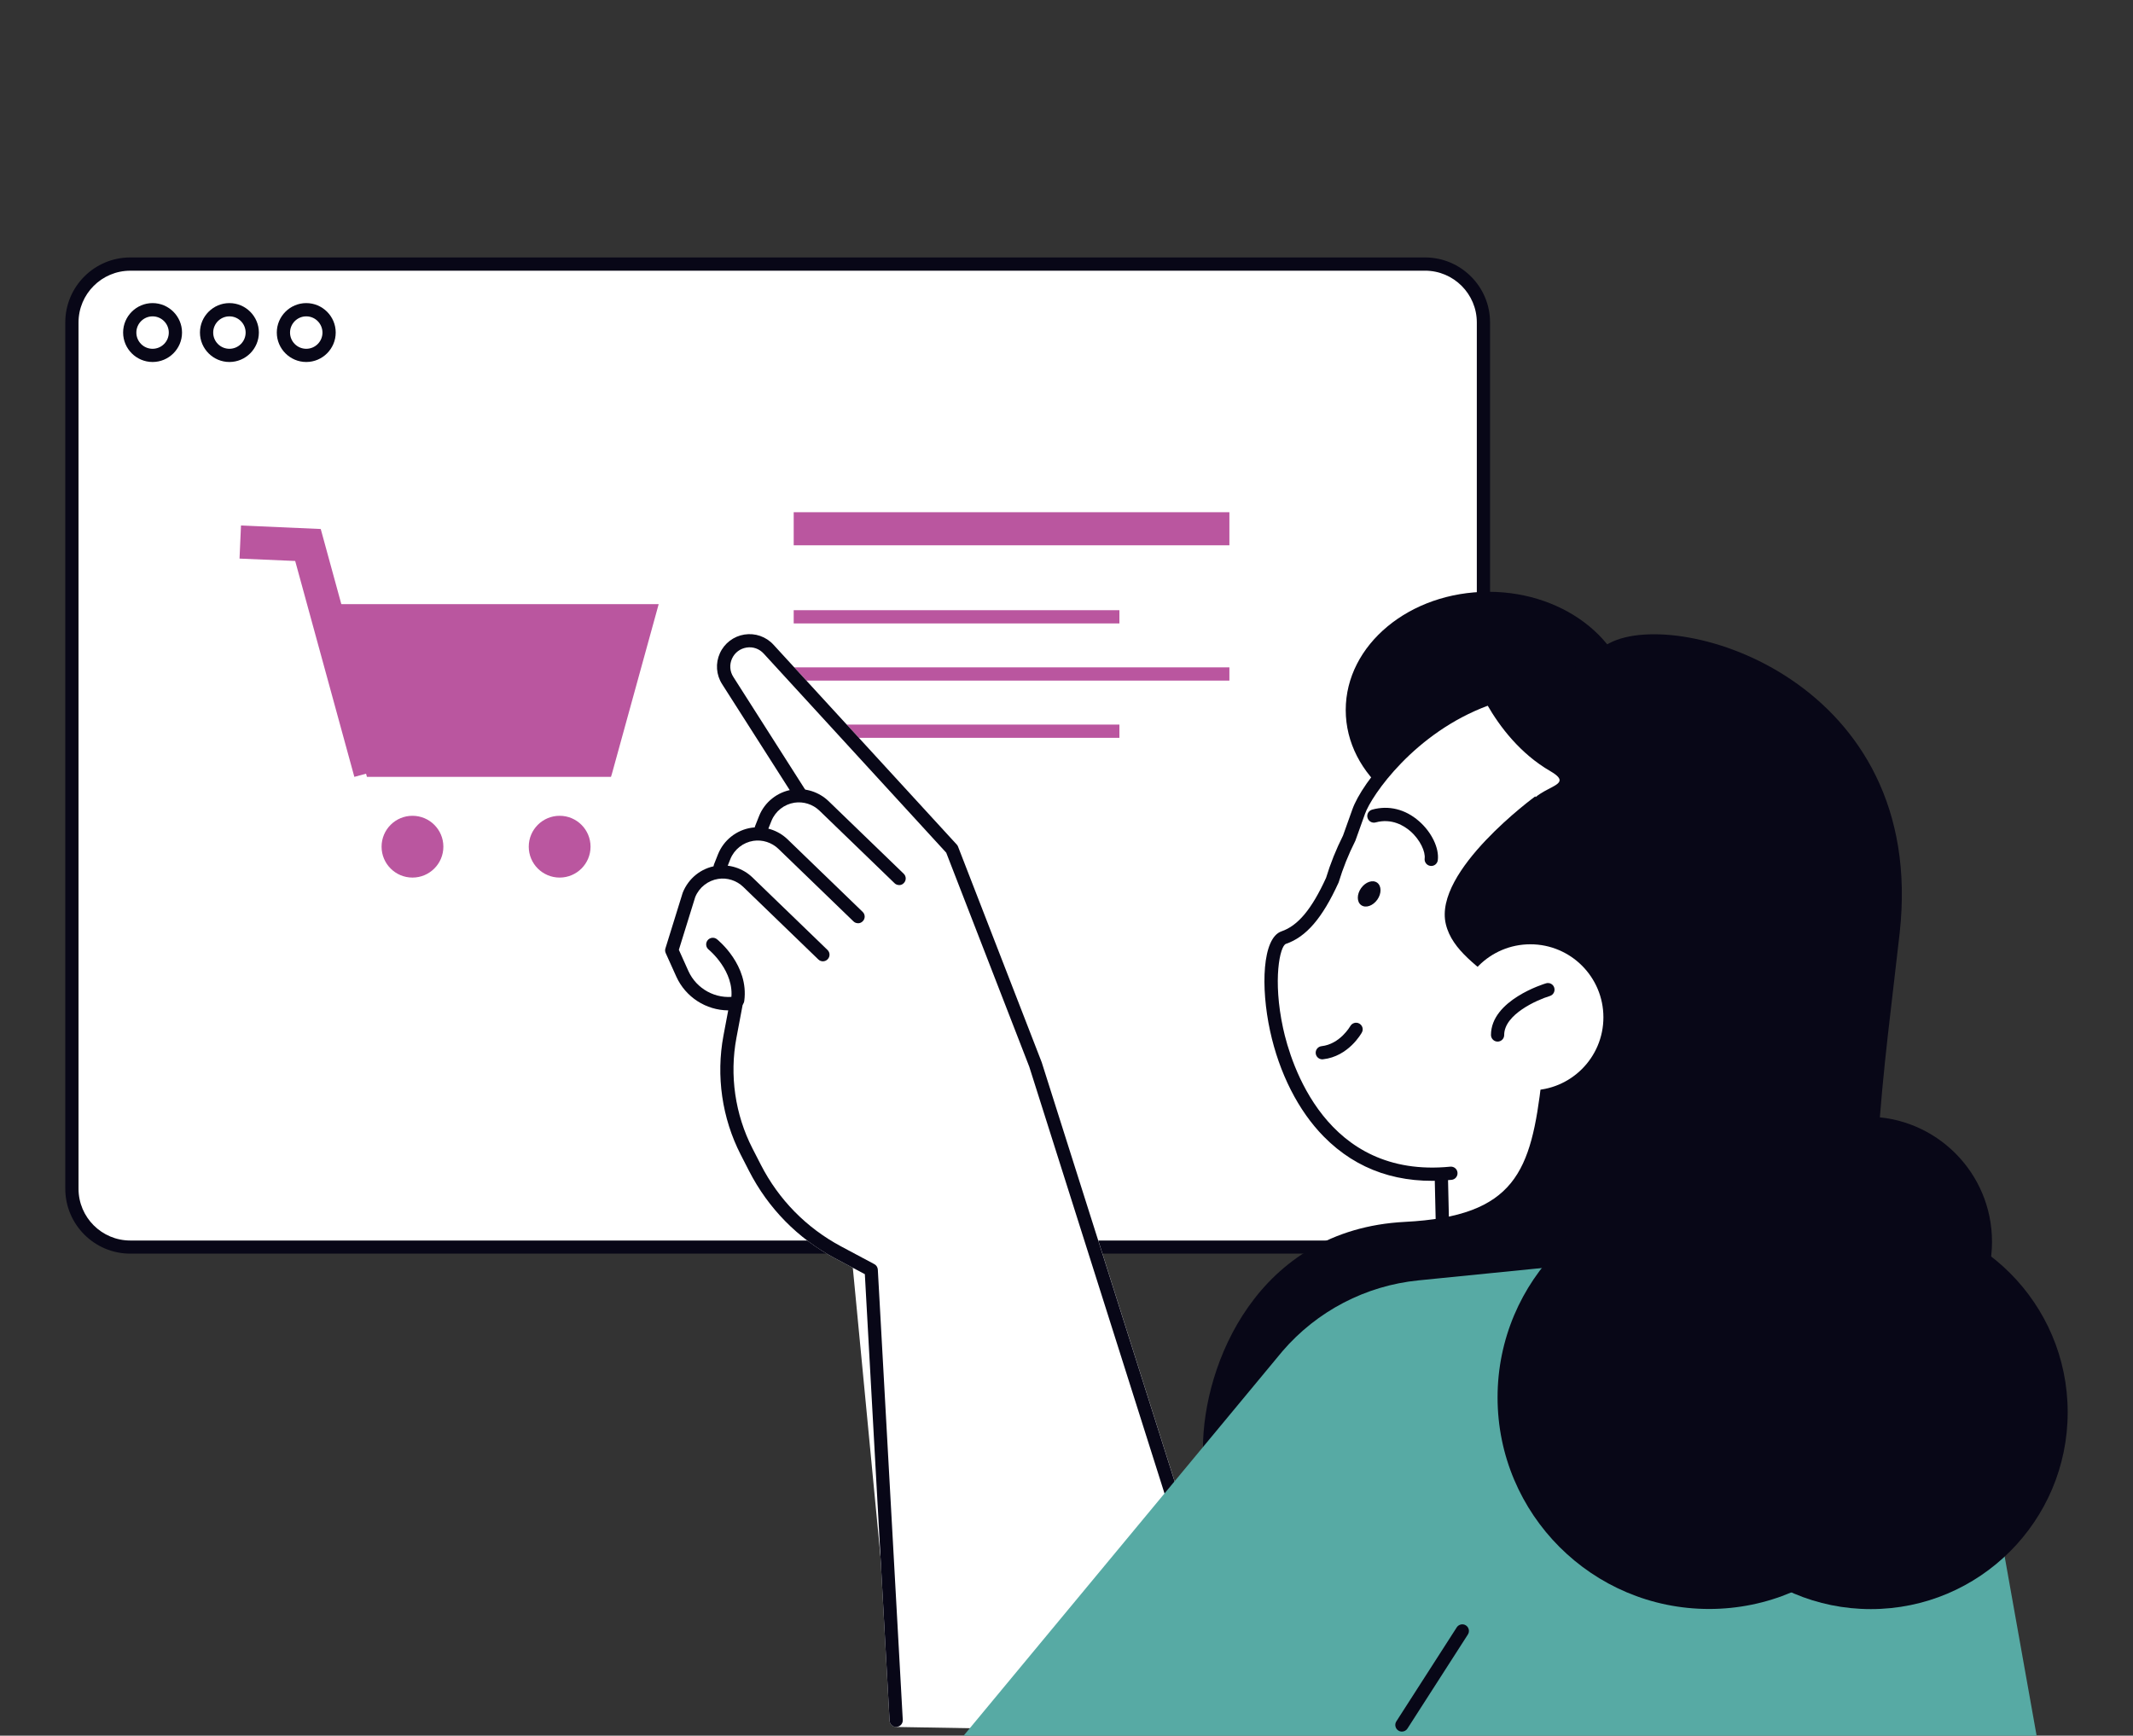 <svg xmlns="http://www.w3.org/2000/svg" id="_10" data-name="10" viewBox="0 0 786.39 640"><rect x="0" y="0" width="786.39" height="640" fill="#333333" stroke="none"/><defs><style>      .cls-1 {        fill: #ba569f;      }      .cls-1, .cls-2, .cls-3, .cls-4 {        stroke-width: 0px;      }      .cls-2 {        fill: #080717;      }      .cls-3 {        fill: #fff;      }      .cls-4 {        fill: #57aaa4;      }    </style></defs><g id="_Layer_" data-name="&amp;lt;Layer&amp;gt;"><g><g><g><path class="cls-3" d="m525.37,459.82H48.03c-11.88,0-21.52-9.64-21.52-21.52V118.89c0-11.88,9.64-21.52,21.52-21.52h477.36c11.88,0,21.52,9.64,21.52,21.52v319.44c-.02,11.86-9.66,21.49-21.54,21.49Z"></path><path class="cls-2" d="m525.37,462.26H48.03c-13.2,0-23.96-10.73-23.96-23.96V118.89c0-13.22,10.73-23.96,23.96-23.96h477.36c13.2,0,23.96,10.73,23.96,23.96v319.44c-.02,13.2-10.76,23.93-23.98,23.93ZM48.03,99.82c-10.52,0-19.08,8.56-19.08,19.08v319.44c0,10.52,8.56,19.08,19.08,19.08h477.36c10.52,0,19.08-8.56,19.08-19.08V118.89c0-10.52-8.56-19.08-19.08-19.08,0,0-477.36,0-477.36,0Z"></path></g><path class="cls-2" d="m56.25,133.48c-5.98,0-10.86-4.88-10.86-10.86s4.88-10.86,10.86-10.86,10.86,4.88,10.86,10.86-4.86,10.86-10.86,10.86Zm0-16.83c-3.29,0-5.98,2.68-5.98,5.98s2.68,5.98,5.98,5.98,5.98-2.68,5.98-5.98c0-3.29-2.68-5.98-5.98-5.98Z"></path><path class="cls-2" d="m84.58,133.48c-5.98,0-10.86-4.88-10.86-10.86s4.88-10.86,10.86-10.86,10.86,4.88,10.86,10.86-4.88,10.86-10.86,10.86Zm0-16.83c-3.29,0-5.98,2.68-5.98,5.98s2.68,5.98,5.98,5.98,5.98-2.68,5.98-5.98-2.68-5.98-5.98-5.98Z"></path><path class="cls-2" d="m112.91,133.48c-5.98,0-10.86-4.88-10.86-10.86s4.88-10.86,10.86-10.86,10.86,4.88,10.86,10.86-4.88,10.86-10.86,10.86Zm0-16.83c-3.29,0-5.98,2.68-5.98,5.98s2.68,5.98,5.98,5.98,5.98-2.68,5.98-5.98c-.02-3.29-2.68-5.98-5.98-5.98Z"></path></g><rect class="cls-1" x="292.62" y="188.87" width="160.63" height="12.2"></rect><rect class="cls-1" x="292.62" y="225" width="120.08" height="4.88"></rect><rect class="cls-1" x="292.62" y="246.08" width="160.63" height="4.88"></rect><rect class="cls-1" x="292.62" y="267.18" width="120.08" height="4.88"></rect><g><path class="cls-3" d="m245.31,349.69l6.44-20.69c1.95-4.88,6.25-8.44,11.34-9.54.02-.27.05-.54.15-.78l1.51-3.76c2.07-5.15,6.76-8.88,12.25-9.73.44-.07.88-.1,1.32-.12.02-.15.02-.32.07-.46l1.49-3.76c1.95-4.86,6.2-8.39,11.27-9.52l-24.93-39.08c-2.2-3.44-2.49-7.69-.81-11.39,1.66-3.68,5.05-6.25,9.03-6.88s8,.76,10.71,3.73l67.61,73.73c.2.22.37.49.49.76l30.89,79.66,55.72,175.81,20.54,68.14c.22.76.07,1.56-.39,2.17s-1.17.98-1.95.98h-.05l-127.65-2.17c-1.27-.02-2.32-1.02-2.39-2.29l-9.12-164.68-11.05-5.88c-13.66-7.27-24.59-18.42-31.64-32.18l-3.1-6.05c-6.88-13.44-9.12-29.01-6.34-43.84l1.76-9.32c-8.15-.05-15.74-4.86-19.15-12.47l-3.9-8.66c-.22-.54-.27-1.15-.1-1.71Z"></path><g><path class="cls-3" d="m304.45,307.68l-36.16-56.75c-1.73-2.73-1.98-6.15-.63-9.08h0c2.83-6.22,11.1-7.54,15.71-2.49l67.61,73.73,30.84,79.51,55.7,175.78-133.06-260.71Z"></path><path class="cls-2" d="m437.49,570.83c-1.02,0-2-.66-2.32-1.71l-55.7-175.78-30.62-78.93-67.29-73.41c-1.63-1.78-3.95-2.61-6.34-2.22-2.39.39-4.34,1.88-5.34,4.07-1,2.2-.83,4.73.49,6.76l36.16,56.75c.73,1.15.39,2.63-.76,3.37-1.15.73-2.63.39-3.37-.76l-36.18-56.72c-2.2-3.44-2.49-7.69-.81-11.39,1.66-3.66,5.05-6.25,9.03-6.88s7.98.76,10.71,3.73l67.61,73.73c.2.22.37.49.46.76l30.84,79.51,55.77,175.93c.41,1.29-.29,2.66-1.59,3.05-.24.1-.51.15-.76.15Z"></path></g><g><path class="cls-3" d="m331.48,323.91l-27.69-26.76c-3-2.9-7.17-4.22-11.3-3.59h0c-4.66.71-8.59,3.85-10.34,8.22l-1.49,3.76,50.82,18.37Z"></path><path class="cls-2" d="m331.48,326.35c-.61,0-1.22-.22-1.68-.68l-27.69-26.76c-2.44-2.34-5.88-3.44-9.22-2.93-3.81.59-7.03,3.15-8.47,6.71l-1.51,3.76c-.51,1.24-1.93,1.85-3.17,1.37-1.24-.51-1.85-1.93-1.37-3.17l1.49-3.76c2.05-5.15,6.76-8.88,12.25-9.73,4.83-.76,9.83.85,13.37,4.25l27.69,26.76c.98.93,1,2.49.05,3.44-.44.51-1.1.76-1.73.76Z"></path></g><g><path class="cls-3" d="m316.33,337.98l-27.69-26.76c-3-2.9-7.17-4.22-11.3-3.59h0c-4.66.71-8.61,3.85-10.34,8.22l-1.49,3.76,50.82,18.37Z"></path><path class="cls-2" d="m316.33,340.42c-.61,0-1.22-.22-1.68-.68l-27.69-26.76c-2.44-2.34-5.88-3.44-9.22-2.93-3.78.59-7.03,3.15-8.47,6.71l-1.49,3.76c-.51,1.24-1.93,1.85-3.17,1.37-1.24-.51-1.85-1.93-1.37-3.17l1.49-3.76c2.07-5.15,6.76-8.88,12.25-9.73,4.86-.73,9.83.85,13.37,4.25l27.69,26.76c.98.93,1,2.49.05,3.44-.46.49-1.1.76-1.76.76Z"></path></g><g><path class="cls-3" d="m303.35,352.04l-27.69-26.76c-3-2.9-7.17-4.22-11.3-3.59h0c-4.66.71-8.59,3.85-10.34,8.22l-6.37,20.52,3.9,8.66c3.44,7.66,11.59,12.1,19.91,10.81h0l-2.34,12.42c-2.71,14.39-.54,29.25,6.12,42.28l3.1,6.05c6.78,13.27,17.47,24.13,30.62,31.16l12.25,6.54,9.2,166.05-27.06-282.35Z"></path><path class="cls-2" d="m330.41,636.8c-1.29,0-2.37-1-2.44-2.29l-9.12-164.68-11.05-5.88c-13.66-7.27-24.59-18.42-31.64-32.18l-3.1-6.05c-6.88-13.44-9.12-29.01-6.34-43.84l1.76-9.32c-8.15-.05-15.71-4.86-19.15-12.47l-3.9-8.66c-.24-.54-.29-1.15-.1-1.73l6.37-20.52c2.12-5.34,6.83-9.08,12.32-9.91,4.83-.73,9.83.85,13.37,4.25l27.69,26.76c.98.93,1,2.49.05,3.44-.93.98-2.49,1-3.44.05l-27.69-26.76c-2.44-2.34-5.88-3.46-9.22-2.93-3.78.59-7.03,3.15-8.47,6.71l-6.03,19.44,3.51,7.81c3,6.64,10.12,10.52,17.3,9.39.78-.12,1.59.15,2.12.71.56.56.78,1.37.63,2.15l-2.34,12.42c-2.59,13.78-.49,28.25,5.9,40.72l3.1,6.05c6.59,12.88,16.83,23.3,29.59,30.11l12.25,6.54c.76.39,1.24,1.17,1.29,2.02l9.2,166.05c.07,1.34-.95,2.49-2.29,2.56-.02.05-.07.05-.12.05Z"></path></g><g><path class="cls-3" d="m262.8,348.26s10.81,8.66,9.2,20.54l-9.2-20.54Z"></path><path class="cls-2" d="m272,371.24c-.12,0-.22,0-.34-.02-1.34-.2-2.27-1.42-2.1-2.76,1.42-10.34-8.2-18.25-8.3-18.32-1.05-.85-1.22-2.37-.37-3.44.85-1.05,2.37-1.22,3.42-.39.49.39,11.88,9.66,10.08,22.79-.15,1.27-1.2,2.15-2.39,2.15Z"></path></g><ellipse class="cls-2" cx="548.77" cy="261.81" rx="52.63" ry="43.6"></ellipse><g><polygon class="cls-3" points="636.84 548.09 533.05 506.86 530.69 402.49 627.57 400.27 636.84 548.09"></polygon><path class="cls-2" d="m636.84,550.53c-.29,0-.61-.05-.9-.17l-103.79-41.23c-.9-.37-1.51-1.24-1.54-2.22l-2.39-104.37c-.02-1.34,1.02-2.46,2.39-2.49l96.88-2.22h.05c1.29,0,2.34,1,2.44,2.29l9.3,147.82c.05.83-.32,1.63-1,2.12-.41.29-.93.46-1.44.46Zm-101.37-45.35l98.71,39.23-8.91-141.63-92.1,2.1,2.29,100.3Z"></path></g><g><path class="cls-3" d="m603.76,438.4c22.27-7.1,42.16-22.67,54.46-45.16,24.86-45.4,8.78-100.74-34.62-125.82-71.24-41.13-117.57,17.42-122.67,31.84-1.2,3.37-2.34,6.64-3.51,9.78-2.56,5.05-4.61,10.25-6.2,15.49-4.93,10.83-10.39,18.59-17.93,21.15-11.54,3.95-5.29,93.47,61.65,86.88l68.83,5.83Z"></path><path class="cls-2" d="m603.76,440.84c-1.02,0-2-.66-2.32-1.71-.41-1.29.29-2.66,1.59-3.07,22.62-7.2,41.48-22.84,53.06-43.99,24.03-43.92,9.22-97.74-33.72-122.52-25.67-14.83-50.48-17.98-73.7-9.39-27.15,10.03-43.01,33.11-45.43,39.94-1.2,3.39-2.37,6.66-3.51,9.81-.02.1-.07.17-.12.27-2.46,4.88-4.49,9.95-6.05,15.1-.02.1-.07.2-.12.29-5.93,12.98-11.88,19.91-19.35,22.47-2.22.76-4.9,13.27-1.05,31.06,2.85,13.13,15.74,55.63,61.65,51.09,1.37-.12,2.54.85,2.66,2.2.12,1.34-.85,2.54-2.2,2.66-19.01,1.88-34.86-3.51-47.11-15.96-9.37-9.51-16.4-23.35-19.79-38.96-3.51-16.15-2.88-34.28,4.22-36.72,6.05-2.07,11.13-8.15,16.42-19.71,1.61-5.29,3.71-10.54,6.25-15.59,1.12-3.1,2.27-6.32,3.44-9.64,3.54-10.03,21.37-32.91,48.36-42.89,24.67-9.1,50.84-5.83,77.85,9.76,45.26,26.13,60.87,82.83,35.55,129.11-12.2,22.27-32.03,38.72-55.85,46.31-.24.07-.49.1-.73.1Z"></path></g><path class="cls-2" d="m639.82,251.79c-29.4-16.08-63.63-15.1-91.91-.46,8.81,2.1,17.4,5.29,25.64,9.81,55.8,30.55,73.19,106.23,38.79,169.03-1.9,3.49-3.95,6.86-6.1,10.1,28.94-5.39,55.6-23.62,71.12-51.99,26.98-49.28,10.15-110.37-37.55-136.48Z"></path><path class="cls-2" d="m541.57,244.93s7.81,26.54,30.01,39.43c11.74,6.81-10.76,4.66-9.03,18.62,12.93,104.54,21.25,124.31,21.25,124.31,1.95,8.98,9.54,15.64,18.69,16.42l27.57,2.37,8.66-25.3,14.05-108.98s-56.58-81.59-111.2-66.85Z"></path><path class="cls-2" d="m487.5,390.61c-1.22,0-2.29-.93-2.42-2.17-.15-1.34.83-2.54,2.15-2.68,6.81-.76,10.54-7.32,10.59-7.39.66-1.17,2.15-1.61,3.32-.95,1.17.66,1.61,2.12.95,3.29-.2.37-4.95,8.86-14.32,9.88-.07,0-.17.02-.27.02Z"></path><path class="cls-2" d="m527.66,319.3c-.1,0-.22,0-.32-.02-1.34-.17-2.27-1.42-2.1-2.73.32-2.39-1.56-6.83-5.29-10.08-2.2-1.9-6.76-4.86-12.78-3.22-1.29.37-2.63-.41-3-1.71s.41-2.63,1.71-3c6.1-1.68,12.22-.17,17.27,4.25,4.68,4.07,7.51,10,6.93,14.42-.17,1.22-1.2,2.1-2.42,2.1Z"></path><path class="cls-2" d="m507.78,331.74c-1.63,2.29-4.27,3.2-5.93,2.02-1.66-1.17-1.66-3.98-.05-6.27,1.63-2.29,4.27-3.2,5.93-2.02,1.63,1.2,1.66,4,.05,6.27Z"></path><path class="cls-2" d="m566.04,293.63s-37.72,27.5-32.99,47.14c4.71,19.64,39.28,23.57,35.35,57.33-3.93,33.79-9.54,50.36-50.45,52.45-54.58,2.81-74.44,52.82-74.44,83.44s139.82-44.77,139.82-44.77c0,0,47.92-49.48-17.3-195.59Z"></path><path class="cls-2" d="m593.54,237.05c25.93-13.35,117.06,14.15,106.84,106.84-5.07,46.09-15.71,115.47-1.56,139.04,14.15,23.57,51.06,48.7,32.99,67.56-18.08,18.86-117.06,29.86-130.4,15.71-13.35-14.15-58.14-60.48-7.08-146.12,51.06-85.64-1.56-128.04-7.08-131.19-5.49-3.12-31.74-32.25,6.29-51.84Z"></path><circle class="cls-3" cx="564.21" cy="375.12" r="26.93"></circle><path class="cls-2" d="m552.13,384.07c-1.34,0-2.44-1.1-2.44-2.44,0-12.81,19.47-18.81,20.3-19.05,1.29-.39,2.66.34,3.03,1.63.39,1.29-.34,2.66-1.63,3.05-4.68,1.42-16.83,6.76-16.83,14.37.02,1.34-1.07,2.44-2.42,2.44Z"></path><path class="cls-4" d="m750.85,639.98l-20.64-115.74c-7.2-40.38-44.28-68.41-85.1-64.34l-122.18,12.22c-19.44,1.95-37.38,11.3-50.11,26.11l-117.55,141.77h395.58v-.02Z"></path><circle class="cls-2" cx="630.12" cy="515.28" r="78"></circle><circle class="cls-2" cx="689.73" cy="520.75" r="72.58"></circle><circle class="cls-2" cx="688.3" cy="457.87" r="46.11"></circle><path class="cls-2" d="m516.85,638.49c-.46,0-.9-.12-1.32-.39-1.12-.73-1.46-2.24-.73-3.37l22.27-34.67c.73-1.12,2.24-1.46,3.37-.73s1.46,2.24.73,3.37l-22.27,34.67c-.46.73-1.24,1.12-2.05,1.12Z"></path></g><g><g><path class="cls-1" d="m224.04,284.85h-87.51c-5.56-20.15-11.13-40.3-16.66-60.46h120.84c-5.56,20.15-11.13,40.3-16.66,60.46Z"></path><path class="cls-1" d="m225.26,286.46h-89.98l-17.57-63.7h125.13l-.56,2.05c-5.56,20.15-11.13,40.3-16.66,60.46l-.37,1.2Zm-87.49-3.24h85.03c5.25-19.05,10.52-38.13,15.79-57.19h-116.6l15.79,57.19Z"></path></g><polygon class="cls-1" points="130.64 286.46 108.83 206.85 88.31 205.97 88.85 193.77 118.25 195.06 142.4 283.24 130.64 286.46"></polygon><path class="cls-1" d="m163.46,312.2c0,6.29-5.1,11.39-11.39,11.39s-11.39-5.1-11.39-11.39,5.1-11.39,11.39-11.39c6.29,0,11.39,5.1,11.39,11.39Z"></path><path class="cls-1" d="m217.72,312.2c0,6.29-5.1,11.39-11.39,11.39s-11.39-5.1-11.39-11.39,5.1-11.39,11.39-11.39,11.39,5.1,11.39,11.39Z"></path></g></g></g></svg>